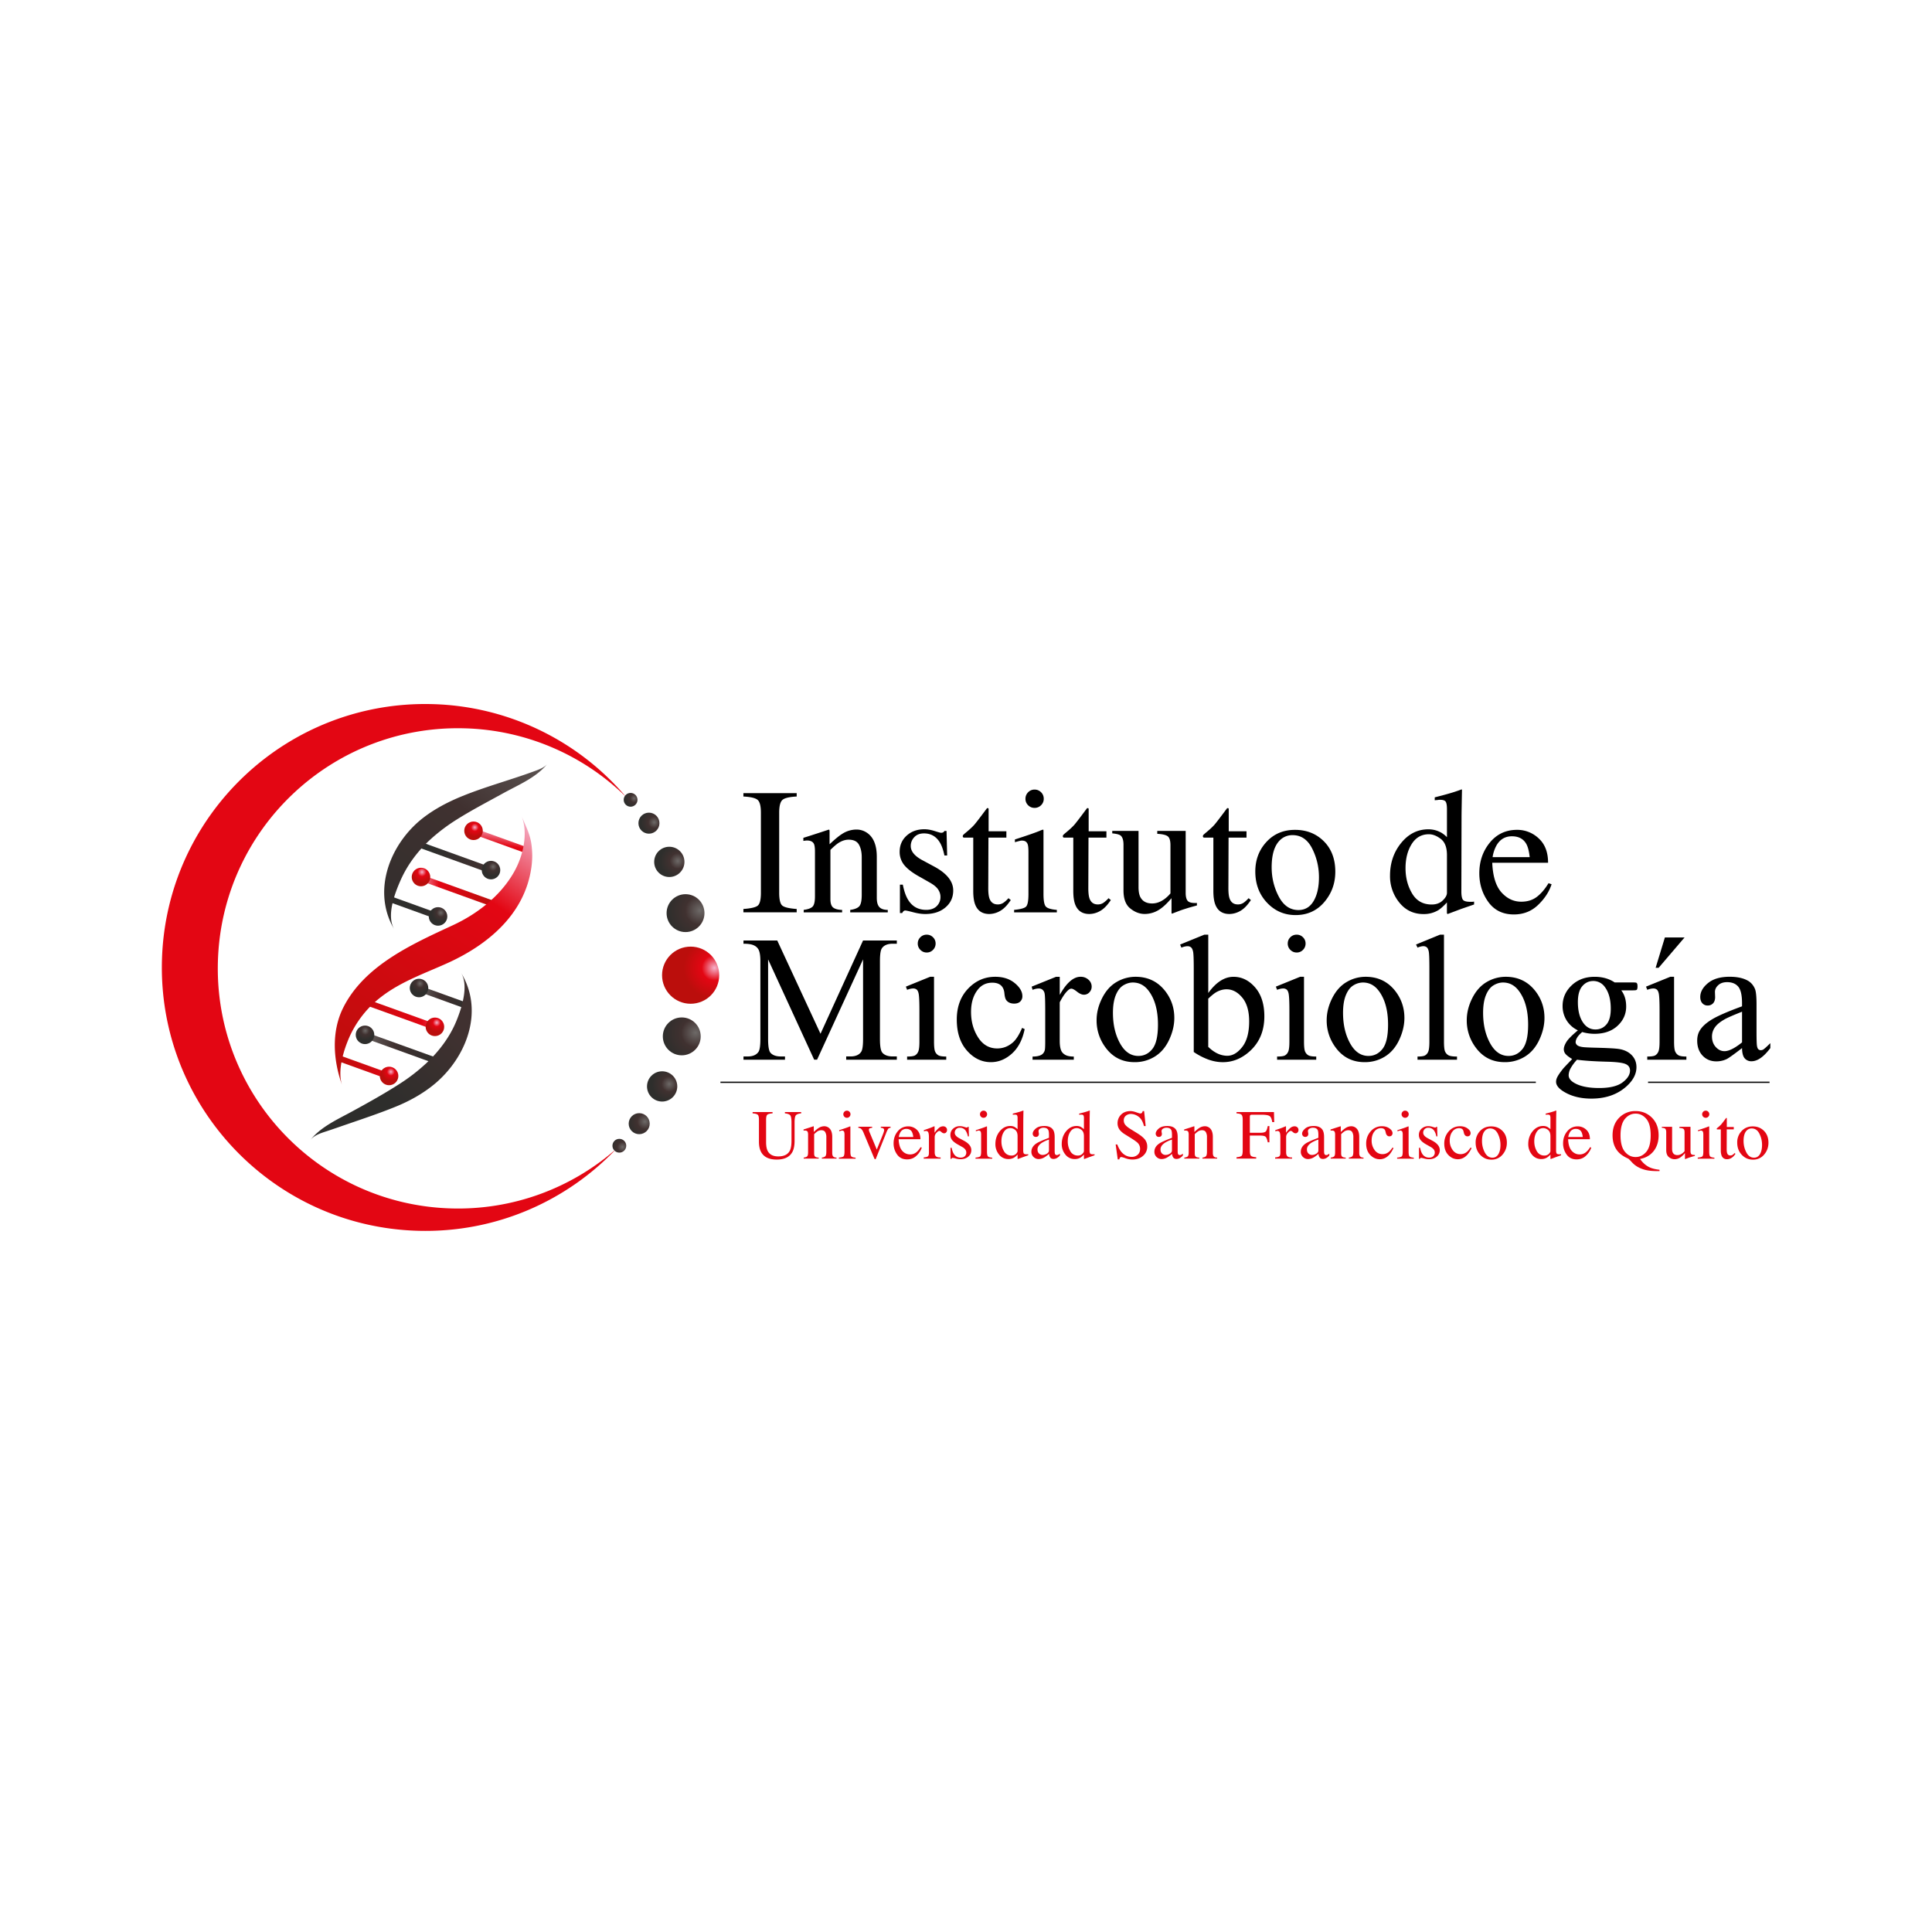 <svg xmlns="http://www.w3.org/2000/svg" width="800" height="800" viewBox="0 0 800 800"><g transform="matrix(5.296 0 0 5.296 -219.644 -9448.72)" stroke-width=".189"><path d="M99.598 1855.195c.573-.041.944-.127 1.114-.256.169-.131.254-.467.254-1.009v-6.263c0-.519-.085-.852-.254-1-.17-.149-.541-.237-1.114-.266v-.261h4.166v.261c-.572.028-.944.116-1.113.266-.17.148-.255.481-.255 1v6.263c0 .542.085.878.255 1.009.169.129.541.215 1.113.256v.262h-4.166zM104.314 1855.264c.325-.041.553-.122.684-.244.131-.121.195-.393.195-.814v-3.492c0-.291-.027-.495-.082-.613-.087-.173-.266-.26-.536-.26-.041 0-.084 0-.127.01-.044 0-.098.011-.162.02v-.24c.188-.055.633-.197 1.334-.426l.646-.213c.032 0 .052.011.058.034a.304.304 0 01.011.096v1.011c.421-.395.75-.665.988-.812a2.054 2.054 0 011.111-.337c.312 0 .595.09.851.269.494.349.742.97.742 1.862v3.211c0 .33.065.568.197.715.132.147.352.223.661.227v.193h-2.936v-.193c.335-.045.568-.139.701-.277.134-.141.2-.443.2-.912v-2.935c0-.395-.073-.721-.219-.979-.146-.26-.415-.389-.807-.389-.27 0-.543.092-.821.274-.154.106-.354.28-.602.522v3.85c0 .331.073.552.221.664.146.112.378.173.694.182v.193h-3.004v-.195zM111.834 1853.291h.228c.104.522.247.924.425 1.203.32.514.789.77 1.406.77.343 0 .613-.095.813-.285a.973.973 0 00.299-.738c0-.193-.058-.378-.172-.557-.115-.18-.316-.354-.605-.523l-.77-.439c-.563-.303-.979-.607-1.244-.914a1.609 1.609 0 01-.399-1.086c0-.514.184-.936.551-1.266.366-.33.827-.495 1.382-.495.242 0 .51.046.801.138.291.092.454.138.491.138a.365.365 0 00.179-.034.31.31 0 00.096-.11h.166l.048 1.918h-.214c-.092-.444-.215-.79-.371-1.038-.284-.458-.694-.688-1.23-.688-.32 0-.572.099-.756.296a.984.984 0 00-.275.694c0 .421.316.797.949 1.127l.907.488c.977.532 1.464 1.15 1.464 1.856 0 .54-.202.982-.607 1.326-.404.345-.934.516-1.588.516-.274 0-.586-.046-.934-.138-.348-.091-.554-.137-.618-.137a.203.203 0 00-.144.059.401.401 0 00-.096.141h-.18v-2.222zM120.159 1849.118v.495h-1.402l-.014 3.959c0 .35.03.613.09.791.11.316.325.475.646.475a.778.778 0 00.43-.117c.122-.078.261-.201.416-.371l.179.151-.151.206c-.238.321-.49.548-.756.681a1.716 1.716 0 01-.77.199c-.541 0-.908-.24-1.101-.722-.105-.261-.157-.623-.157-1.086v-4.166h-.75a.235.235 0 01-.052-.041.086.086 0 01-.017-.055c0-.046.01-.082.03-.107a2.42 2.42 0 01.196-.175c.316-.261.544-.474.684-.636.141-.163.469-.593.987-1.289.06 0 .095 0 .106.014.011.01.017.043.017.103v1.691zM120.765 1855.264c.49-.045.8-.129.928-.25.129-.121.192-.451.192-.987v-3.278c0-.299-.021-.505-.062-.619-.069-.188-.213-.281-.433-.281-.051 0-.101 0-.148.014-.048.01-.187.045-.416.109v-.213l.296-.097c.802-.261 1.361-.458 1.678-.591a.88.88 0 01.247-.082.372.372 0 01.014.103v4.936c0 .522.063.851.189.983.125.133.411.218.855.254v.193h-3.341v-.194zm1.092-9.192a.683.683 0 01.509-.213c.197 0 .365.07.506.209.14.139.209.31.209.51a.683.683 0 01-.209.503.695.695 0 01-.506.209.69.69 0 01-.509-.209.688.688 0 01-.206-.503c0-.196.069-.364.206-.506zM127.982 1849.118v.495h-1.402l-.014 3.959c0 .35.03.613.09.791.109.316.325.475.646.475a.778.778 0 00.43-.117 2.26 2.26 0 00.416-.371l.179.151-.151.206c-.238.321-.49.548-.756.681a1.717 1.717 0 01-.771.199c-.54 0-.907-.24-1.1-.722-.105-.261-.158-.623-.158-1.086v-4.166h-.749a.235.235 0 01-.052-.041.086.086 0 01-.017-.055c0-.046.01-.082.03-.107a2.42 2.42 0 01.196-.175c.316-.261.544-.474.685-.636.139-.163.468-.593.985-1.289.061 0 .096 0 .106.014.012.01.018.043.018.103v1.691zM130.492 1849.091v4.399c0 .312.043.562.13.75.17.348.481.522.936.522.312 0 .616-.104.914-.31.169-.115.342-.272.516-.475v-3.768c0-.353-.069-.584-.206-.693-.138-.11-.413-.177-.825-.2v-.227h2.221v4.84c0 .312.057.525.169.643.112.118.349.168.711.154v.192a55.69 55.69 0 00-.557.155c-.12.034-.318.098-.598.188-.12.041-.382.141-.784.296-.023 0-.037-.01-.042-.03a.388.388 0 01-.006-.072v-1.107c-.313.371-.597.646-.854.825a2.114 2.114 0 01-1.236.412c-.398 0-.775-.142-1.128-.427-.357-.279-.536-.75-.536-1.411v-3.572c0-.363-.078-.606-.234-.729-.101-.077-.315-.132-.646-.164v-.192h2.055zM138.934 1849.118v.495h-1.402l-.014 3.959c0 .35.029.613.09.791.109.316.324.475.646.475a.78.78 0 00.43-.117c.121-.078.26-.201.415-.371l.18.151-.151.206c-.238.321-.49.548-.756.681a1.72 1.72 0 01-.771.199c-.541 0-.907-.24-1.1-.722-.105-.261-.158-.623-.158-1.086v-4.166h-.749a.214.214 0 01-.052-.041.081.081 0 01-.018-.055c0-.046.011-.082.031-.107.021-.024.086-.083.195-.175.316-.261.545-.474.685-.636.14-.163.469-.593.986-1.289.06 0 .096 0 .106.014.012.01.018.043.018.103v1.691zM140.491 1849.954c.579-.631 1.325-.946 2.237-.946.907 0 1.659.299 2.255.895.596.596.894 1.389.894 2.378 0 .912-.289 1.705-.866 2.379-.577.674-1.324 1.011-2.241 1.011-.88 0-1.624-.323-2.234-.97-.609-.646-.914-1.457-.914-2.434-.001-.912.289-1.683.869-2.313zm1.098-.176c-.459.417-.688 1.137-.688 2.159 0 .815.185 1.576.554 2.281.37.706.883 1.06 1.54 1.06.514 0 .91-.236 1.188-.708.278-.473.416-1.091.416-1.856 0-.793-.176-1.54-.529-2.241-.353-.701-.865-1.052-1.536-1.052a1.37 1.37 0 00-.945.357zM154.078 1849.18c.184.097.359.229.529.399v-2.187c0-.279-.031-.472-.093-.577-.062-.105-.21-.158-.443-.158-.055 0-.104 0-.145.01-.041.01-.133.014-.274.027v-.227l.563-.145c.206-.055.412-.112.618-.172.207-.06.388-.117.544-.172.073-.023.194-.066.364-.131l.041.014-.014.722-.014.809c-.005.277-.007.551-.007.821l-.014 5.616c0 .298.036.507.109.626.073.119.269.179.585.179h.15c.051 0 .102-.01.151-.018v.227l-.996.344-1.08.405-.048-.062v-.846c-.257.279-.479.479-.666.599a2.178 2.178 0 01-1.163.309c-.778 0-1.41-.301-1.894-.903a3.247 3.247 0 01-.726-2.094c0-.994.29-1.848.87-2.561.58-.713 1.289-1.069 2.128-1.069.338.001.646.074.925.221zm.199 5.348c.22-.21.33-.41.33-.598v-2.949c0-.596-.159-1.017-.478-1.262-.319-.245-.629-.368-.932-.368-.577 0-1.026.256-1.348.767-.32.512-.481 1.141-.481 1.888 0 .738.171 1.396.513 1.973.341.578.852.866 1.529.866.359 0 .648-.106.867-.317zM161.784 1849.679c.486.446.729 1.08.729 1.901h-4.365c.045 1.061.286 1.833.721 2.317.436.485.951.728 1.547.728.482 0 .888-.126 1.217-.377.33-.252.635-.608.915-1.07l.24.082c-.188.583-.539 1.122-1.055 1.618-.517.496-1.147.744-1.895.744-.861 0-1.527-.326-1.997-.977-.47-.651-.704-1.4-.704-2.248 0-.921.272-1.716.817-2.386.546-.669 1.256-1.004 2.132-1.004a2.43 2.43 0 011.698.672zm-3.293.526a2.716 2.716 0 00-.315.935h2.9c-.05-.458-.138-.8-.261-1.024-.225-.403-.601-.605-1.128-.605-.522-.001-.92.23-1.196.694zM105.132 1866.979l-3.603-7.844v6.229c0 .573.063.93.186 1.072.17.192.438.289.805.289h.33v.254h-3.245v-.254h.33c.395 0 .674-.119.839-.357.101-.146.151-.481.151-1.004v-6.091c0-.412-.046-.71-.138-.894a.763.763 0 00-.354-.333c-.172-.09-.448-.135-.829-.135v-.254h2.64l3.383 7.294 3.327-7.294h2.64v.254h-.323c-.398 0-.681.119-.845.357-.102.146-.152.481-.152 1.004v6.091c0 .573.064.93.193 1.072.169.192.438.289.804.289h.323v.254h-3.959v-.254h.329c.399 0 .679-.119.839-.357.102-.146.151-.481.151-1.004v-6.229l-3.596 7.844h-.226zM114.502 1860.496v5.06c0 .395.028.656.086.787a.6.6 0 00.254.292c.112.064.317.097.615.097v.247h-3.059v-.247c.307 0 .513-.03.619-.089a.62.62 0 00.25-.296c.063-.138.093-.401.093-.791v-2.427c0-.683-.021-1.125-.062-1.326-.032-.147-.082-.249-.15-.307a.433.433 0 00-.283-.086c-.128 0-.283.035-.467.104l-.097-.248 1.897-.77zm-.57-3.293c.192 0 .355.068.491.203a.67.67 0 01.203.491.683.683 0 01-.203.495.663.663 0 01-.491.206.673.673 0 01-.495-.206.675.675 0 01-.206-.495c0-.192.067-.356.202-.491a.678.678 0 01.499-.203zM121.589 1864.587c-.169.829-.501 1.468-.996 1.914-.495.446-1.043.67-1.644.67-.715 0-1.338-.3-1.869-.9-.532-.601-.798-1.411-.798-2.434 0-.99.294-1.794.884-2.413.589-.619 1.296-.928 2.12-.928.619 0 1.128.164 1.526.492.398.327.598.667.598 1.021a.561.561 0 01-.168.423c-.112.107-.27.161-.471.161-.271 0-.475-.087-.612-.261-.078-.097-.129-.279-.154-.551-.025-.27-.118-.477-.278-.618-.16-.138-.383-.206-.667-.206-.458 0-.827.169-1.106.509-.371.448-.557 1.042-.557 1.78 0 .751.184 1.415.553 1.99.369.575.867.862 1.495.862.449 0 .853-.153 1.21-.46.252-.211.497-.594.735-1.148zM124.332 1860.496v1.416c.527-.943 1.068-1.416 1.622-1.416a.88.88 0 01.626.23.707.707 0 01.248.532c0 .179-.061.33-.179.454a.572.572 0 01-.427.186c-.16 0-.34-.079-.539-.237-.199-.158-.348-.237-.443-.237-.083 0-.172.046-.269.138-.206.188-.419.497-.64.928v3.019c0 .348.044.611.131.79.06.124.165.228.316.31.151.083.369.124.653.124v.247h-3.225v-.247c.321 0 .559-.051.715-.151a.582.582 0 00.241-.351c.022-.078.034-.3.034-.667v-2.44c0-.733-.016-1.17-.045-1.31a.514.514 0 00-.165-.306.465.465 0 00-.299-.097c-.143 0-.303.035-.481.104l-.069-.248 1.905-.77h.29zM130.258 1860.496c.953 0 1.719.362 2.296 1.086.491.619.736 1.33.736 2.132 0 .563-.136 1.134-.406 1.711-.27.577-.643 1.014-1.117 1.307a2.952 2.952 0 01-1.584.439c-.948 0-1.703-.378-2.262-1.134a3.514 3.514 0 01-.708-2.145c0-.578.143-1.152.43-1.723.286-.57.663-.992 1.131-1.265a2.91 2.91 0 011.484-.408zm-.213.447c-.243 0-.487.072-.732.216-.245.145-.443.397-.595.76-.15.362-.227.827-.227 1.396 0 .917.183 1.707.547 2.372.364.665.844.997 1.44.997.444 0 .811-.184 1.1-.551.289-.366.433-.996.433-1.891 0-1.118-.24-1.997-.722-2.64-.325-.439-.74-.659-1.244-.659zM135.943 1861.768c.609-.848 1.268-1.271 1.973-1.271.646 0 1.21.276 1.691.828.481.553.722 1.308.722 2.266 0 1.118-.371 2.019-1.113 2.701-.638.587-1.348.88-2.131.88-.367 0-.739-.066-1.117-.199a5.126 5.126 0 01-1.159-.598v-6.524c0-.715-.017-1.154-.051-1.319-.035-.165-.089-.277-.162-.337a.417.417 0 00-.274-.09c-.129 0-.289.037-.481.11l-.097-.24 1.891-.771h.31v4.564zm0 .44v3.767c.234.229.476.402.726.52.249.117.505.176.767.176.416 0 .805-.229 1.165-.688.359-.459.54-1.126.54-2.001 0-.807-.181-1.427-.54-1.859-.36-.434-.77-.649-1.228-.649-.242 0-.485.062-.729.186-.183.09-.416.274-.701.548zM143.43 1860.496v5.06c0 .395.028.656.086.787a.61.61 0 00.254.292c.113.064.318.097.616.097v.247h-3.06v-.247c.307 0 .514-.03.618-.089a.611.611 0 00.251-.296c.063-.138.093-.401.093-.791v-2.427c0-.683-.021-1.125-.062-1.326-.032-.147-.082-.249-.151-.307a.427.427 0 00-.281-.086c-.128 0-.284.035-.468.104l-.096-.248 1.896-.77zm-.571-3.293c.192 0 .355.068.491.203a.67.67 0 01.203.491.683.683 0 01-.203.495.663.663 0 01-.491.206.675.675 0 01-.495-.206.675.675 0 01-.206-.495c0-.192.067-.356.202-.491a.681.681 0 01.499-.203zM148.248 1860.496c.953 0 1.719.362 2.297 1.086.49.619.735 1.33.735 2.132 0 .563-.136 1.134-.405 1.711-.271.577-.644 1.014-1.117 1.307a2.958 2.958 0 01-1.585.439c-.948 0-1.702-.378-2.262-1.134a3.514 3.514 0 01-.708-2.145c0-.578.144-1.152.43-1.723.287-.57.663-.992 1.131-1.265a2.9 2.9 0 011.484-.408zm-.213.447a1.44 1.44 0 00-.732.216c-.245.145-.443.397-.594.76-.151.362-.227.827-.227 1.396 0 .917.182 1.707.546 2.372.364.665.845.997 1.44.997.444 0 .812-.184 1.1-.551.289-.366.434-.996.434-1.891 0-1.118-.241-1.997-.722-2.64-.326-.439-.741-.659-1.245-.659zM154.374 1857.203v8.353c0 .395.028.655.086.784a.613.613 0 00.265.292c.119.066.342.1.667.1v.247h-3.087v-.247c.289 0 .486-.03.591-.089a.601.601 0 00.248-.296c.06-.138.089-.401.089-.791v-5.72c0-.71-.016-1.146-.048-1.31-.032-.162-.084-.273-.154-.333a.407.407 0 00-.271-.09c-.12 0-.271.037-.454.11l-.117-.24 1.877-.771h.308zM159.2 1860.496c.953 0 1.719.362 2.296 1.086.49.619.735 1.33.735 2.132 0 .563-.135 1.134-.405 1.711-.27.577-.643 1.014-1.117 1.307a2.955 2.955 0 01-1.585.439c-.948 0-1.702-.378-2.261-1.134a3.508 3.508 0 01-.708-2.145c0-.578.143-1.152.429-1.723.287-.57.664-.992 1.131-1.265a2.92 2.92 0 011.485-.408zm-.213.447c-.243 0-.487.072-.732.216-.245.145-.443.397-.595.76-.152.363-.227.827-.227 1.396 0 .917.182 1.707.546 2.372.364.665.845.997 1.44.997.444 0 .812-.184 1.101-.551.288-.366.433-.996.433-1.891 0-1.118-.24-1.997-.722-2.64-.325-.439-.74-.659-1.244-.659zM164.844 1864.683a2.084 2.084 0 01-.887-.787 2.1 2.1 0 01-.309-1.117c0-.623.234-1.159.704-1.608.47-.449 1.071-.674 1.805-.674.601 0 1.12.146 1.561.439h1.334c.196 0 .311.01.343.018a.117.117 0 01.069.059c.027.041.041.114.041.22a.637.637 0 01-.034.248.15.15 0 01-.072.055c-.034.014-.15.021-.347.021h-.818c.257.33.385.752.385 1.265 0 .587-.225 1.089-.674 1.506-.449.417-1.052.626-1.808.626-.312 0-.631-.046-.956-.138-.201.174-.338.326-.408.457a.732.732 0 00-.106.333c0 .078.037.154.112.228.076.073.224.126.443.157.129.019.45.035.963.049.944.022 1.556.055 1.835.096.427.061.768.219 1.021.475.254.257.382.572.382.949 0 .518-.243 1.003-.729 1.457-.715.669-1.646 1.004-2.797 1.004-.885 0-1.633-.199-2.242-.599-.344-.229-.516-.468-.516-.715 0-.11.025-.22.076-.33.078-.169.238-.405.481-.708.032-.041.266-.289.701-.742-.238-.143-.407-.27-.506-.382a.558.558 0 01-.147-.381c0-.16.065-.349.196-.564.13-.218.432-.523.904-.917zm-.069 2.296a3.359 3.359 0 00-.488.653 1.19 1.19 0 00-.165.557c0 .221.133.413.399.578.458.284 1.12.426 1.986.426.825 0 1.434-.146 1.825-.437.391-.291.588-.602.588-.932 0-.238-.117-.408-.351-.509-.238-.101-.711-.16-1.416-.179-1.03-.027-1.823-.079-2.378-.157zm1.265-6.153c-.339 0-.623.135-.853.405-.23.27-.344.686-.344 1.244 0 .725.156 1.286.468 1.685.238.303.541.454.907.454.349 0 .635-.131.859-.393.225-.261.337-.671.337-1.23 0-.729-.158-1.299-.474-1.712a1.09 1.09 0 00-.9-.453zM172.365 1860.496v5.06c0 .395.029.656.089.787s.146.228.258.292c.112.064.317.097.615.097v.247h-3.059v-.247c.307 0 .513-.03.618-.089a.617.617 0 00.251-.296c.063-.138.093-.401.093-.791v-2.427c0-.683-.021-1.125-.062-1.326-.032-.147-.083-.249-.151-.307a.428.428 0 00-.282-.086c-.128 0-.284.035-.467.104l-.097-.248 1.897-.77zm.818-3.073l-2.027 2.372h-.234l.723-2.372zM177.679 1866.071c-.646.499-1.052.788-1.217.866a1.867 1.867 0 01-.791.172c-.435 0-.794-.148-1.075-.446-.282-.298-.423-.69-.423-1.176 0-.308.068-.573.206-.798.188-.312.515-.604.979-.88.465-.274 1.238-.609 2.32-1.004v-.247c0-.628-.1-1.059-.299-1.293-.199-.233-.489-.35-.87-.35-.289 0-.518.077-.688.233-.174.155-.261.335-.261.536l.014.398c0 .211-.054.374-.161.488a.557.557 0 01-.424.172.534.534 0 01-.415-.179c-.108-.119-.162-.282-.162-.488 0-.394.202-.756.605-1.086.403-.33.969-.495 1.698-.495.559 0 1.017.094 1.375.282.27.142.469.364.598.667.082.197.123.6.123 1.209v2.139c0 .6.012.968.035 1.103.022.136.061.227.113.272a.272.272 0 00.182.068.379.379 0 00.193-.048c.096-.06.281-.228.557-.502v.385c-.514.688-1.004 1.031-1.472 1.031a.67.67 0 01-.536-.233c-.131-.154-.199-.42-.204-.796zm0-.446v-2.399c-.692.274-1.139.47-1.341.584-.362.202-.621.412-.776.633a1.22 1.22 0 00-.233.722c0 .33.098.604.295.821.197.217.424.326.681.326.347 0 .805-.229 1.374-.687z"/><path d="M58.51 1859.318c.287-10.365 8.923-18.536 19.289-18.249a18.706 18.706 0 0112.621 5.363 20.542 20.542 0 00-15.125-7.255c-11.371-.314-20.845 8.648-21.159 20.02-.314 11.372 8.648 20.845 20.02 21.159 6.081.169 11.618-2.318 15.503-6.406a18.705 18.705 0 01-12.898 4.657c-10.367-.287-18.538-8.922-18.251-19.289z" fill="#e30613"/><radialGradient gradientUnits="userSpaceOnUse" r="2.388" cy="1859.805" cx="97.332" id="a"><stop offset="0" stop-color="#f5b2ca"/><stop offset=".416" stop-color="#e30613"/><stop offset="1" stop-color="#bb0e0c"/></radialGradient><circle r="2.234" cy="1860.371" cx="95.472" fill="url(#a)"/><radialGradient gradientUnits="userSpaceOnUse" r="2.566" cy="1855.307" cx="96.185" id="b"><stop offset="0" stop-color="#6d6967"/><stop offset=".443" stop-color="#403130"/><stop offset="1" stop-color="#2e2e2c"/></radialGradient><circle r="1.481" cy="1855.519" cx="95.073" fill="url(#b)"/><radialGradient gradientUnits="userSpaceOnUse" r="1.386" cy="1851.443" cx="94.464" id="c"><stop offset="0" stop-color="#6d6967"/><stop offset=".443" stop-color="#403130"/><stop offset="1" stop-color="#2e2e2c"/></radialGradient><circle r="1.183" cy="1851.512" cx="93.805" fill="url(#c)"/><radialGradient gradientUnits="userSpaceOnUse" r="1.029" cy="1848.425" cx="92.623" id="d"><stop offset="0" stop-color="#6d6967"/><stop offset=".443" stop-color="#403130"/><stop offset="1" stop-color="#2e2e2c"/></radialGradient><circle r=".822" cy="1848.485" cx="92.212" fill="url(#d)"/><radialGradient gradientUnits="userSpaceOnUse" r=".695" cy="1846.553" cx="91.052" id="e"><stop offset="0" stop-color="#6d6967"/><stop offset=".443" stop-color="#403130"/><stop offset="1" stop-color="#2e2e2c"/></radialGradient><circle r=".539" cy="1846.659" cx="90.778" fill="url(#e)"/><radialGradient gradientUnits="userSpaceOnUse" r="2.538" cy="1864.876" cx="95.853" id="f"><stop offset="0" stop-color="#6d6967"/><stop offset=".443" stop-color="#403130"/><stop offset="1" stop-color="#2e2e2c"/></radialGradient><circle r="1.481" cy="1865.155" cx="94.779" fill="url(#f)"/><radialGradient gradientUnits="userSpaceOnUse" r="1.359" cy="1868.891" cx="93.8" id="g"><stop offset="0" stop-color="#6d6967"/><stop offset=".443" stop-color="#403130"/><stop offset="1" stop-color="#2e2e2c"/></radialGradient><circle r="1.183" cy="1869.068" cx="93.244" fill="url(#g)"/><radialGradient gradientUnits="userSpaceOnUse" r="1.359" cy="1871.819" cx="91.897" id="h"><stop offset="0" stop-color="#6d6967"/><stop offset=".443" stop-color="#403130"/><stop offset="1" stop-color="#2e2e2c"/></radialGradient><circle r=".822" cy="1871.98" cx="91.451" fill="url(#h)"/><radialGradient gradientUnits="userSpaceOnUse" r=".905" cy="1873.811" cx="90.147" id="i"><stop offset="0" stop-color="#6d6967"/><stop offset=".443" stop-color="#403130"/><stop offset="1" stop-color="#2e2e2c"/></radialGradient><circle r=".539" cy="1873.706" cx="89.898" fill="url(#i)"/><path stroke-miterlimit="10" stroke-width=".1" stroke="#000" fill="none" d="M97.803 1868.745h63.753M170.33 1868.745h9.498"/><g fill="#e30613"><path d="M101.877 1871.073v.102c-.211.015-.348.05-.41.106-.062.056-.095.186-.095.388v1.758c0 .288.04.512.118.673.147.294.425.44.835.44.449 0 .75-.15.904-.45.086-.169.129-.429.129-.778v-1.431c0-.299-.036-.486-.107-.563-.071-.075-.208-.123-.408-.144v-.102h1.272v.102c-.213.023-.353.075-.418.154-.064.08-.098.264-.098.552v1.431c0 .379-.059.675-.175.888-.214.392-.622.588-1.224.588-.594 0-.998-.193-1.212-.58-.116-.207-.175-.48-.175-.821v-1.717c0-.2-.031-.329-.093-.385-.062-.057-.196-.093-.403-.109v-.102zM104.311 1874.634c.127-.016.217-.048.268-.095.051-.048.076-.153.076-.318v-1.363a.633.633 0 00-.032-.239c-.034-.067-.104-.102-.21-.102h-.049c-.018 0-.038 0-.063.01v-.094c.073-.021.247-.076.521-.166l.252-.083c.013 0 .021 0 .023.013.002.01.004.021.004.038v.395c.164-.154.293-.26.386-.316a.803.803 0 01.434-.132.57.57 0 01.332.104c.193.136.29.378.29.728v1.253c0 .128.025.222.076.278.052.058.139.087.259.089v.075h-1.146v-.075c.131-.018.222-.054.273-.108.051-.054.078-.174.078-.355v-1.146a.76.76 0 00-.086-.382c-.057-.102-.162-.151-.314-.151a.574.574 0 00-.32.107 1.694 1.694 0 00-.234.203v1.503c0 .129.028.216.085.259.058.044.148.067.271.071v.075h-1.173v-.077zM107.066 1874.634c.191-.018.313-.05.362-.098.049-.048.075-.176.075-.385v-1.28a.813.813 0 00-.024-.241c-.026-.073-.083-.11-.169-.11-.02 0-.039 0-.058.01-.019 0-.073.019-.162.043v-.083l.115-.037c.313-.103.531-.179.654-.23a.331.331 0 01.097-.032.125.125 0 01.006.04v1.927c0 .203.024.331.073.383.05.052.161.085.335.1v.075h-1.305v-.077zm.427-3.588a.267.267 0 01.198-.083c.077 0 .143.027.197.082.054.055.082.12.082.198a.262.262 0 01-.082.196.267.267 0 01-.197.082.265.265 0 01-.198-.082.266.266 0 01-.081-.196c0-.076.027-.141.081-.197zM109.666 1872.217v.082a.755.755 0 00-.197.043c-.038.019-.058.058-.058.119a.27.27 0 00.013.081c.008.026.021.064.041.114l.563 1.348.479-1.189c.022-.059.045-.12.065-.185a.553.553 0 00.03-.147c0-.07-.032-.12-.099-.15a.552.552 0 00-.161-.033v-.082h.762v.082c-.088.01-.15.037-.188.088a1.803 1.803 0 00-.168.353l-.775 1.932a.436.436 0 01-.035.07.044.044 0 01-.037.019c-.019 0-.033-.01-.046-.03a.648.648 0 01-.04-.076l-.821-1.965c-.066-.159-.137-.268-.212-.324a.433.433 0 00-.196-.065v-.082h1.08zM113.155 1872.453c.189.175.284.423.284.742h-1.704c.018.414.112.716.281.905a.79.79 0 00.604.284.762.762 0 00.475-.147c.129-.098.248-.237.357-.418l.094.032a1.54 1.54 0 01-.412.632c-.201.194-.448.29-.739.29-.337 0-.597-.127-.779-.381a1.458 1.458 0 01-.275-.878c0-.359.106-.67.319-.931.213-.261.49-.392.832-.392a.957.957 0 01.663.262zm-1.286.206a1.073 1.073 0 00-.123.364h1.133a1.136 1.136 0 00-.103-.399c-.088-.157-.234-.236-.44-.236a.516.516 0 00-.467.271zM113.697 1874.62c.164-.014.273-.043.327-.087.054-.044.08-.138.08-.28v-1.21c0-.177-.017-.304-.05-.38-.033-.076-.093-.114-.181-.114a.2.2 0 00-.071.01c-.029 0-.061.01-.093.018v-.089l.313-.109c.106-.038.181-.064.222-.081.089-.034.181-.072.275-.115.013 0 .021 0 .022.014.003.01.004.027.004.056v.44c.115-.159.227-.283.333-.373a.512.512 0 01.332-.134c.092 0 .166.027.224.081a.27.27 0 01.086.206.27.27 0 01-.065.185.212.212 0 01-.165.076c-.068 0-.137-.032-.206-.095-.068-.063-.122-.094-.162-.094-.063 0-.14.051-.23.151a.47.47 0 00-.137.313v1.209c0 .154.036.262.107.321.071.059.19.088.356.084v.089h-1.322v-.089zM115.789 1873.863h.089c.041.204.097.361.166.471a.61.61 0 00.549.3c.134 0 .24-.037.317-.111a.38.38 0 00.116-.288.4.4 0 00-.067-.218.688.688 0 00-.235-.204l-.301-.171c-.22-.119-.382-.237-.485-.357a.626.626 0 01-.156-.424c0-.2.072-.364.215-.493a.772.772 0 01.539-.193c.095 0 .199.018.313.054.114.035.178.053.192.053.032 0 .056 0 .069-.013a.115.115 0 00.038-.043h.064l.019.748h-.083a1.208 1.208 0 00-.146-.405.531.531 0 00-.479-.269.385.385 0 00-.296.116.386.386 0 00-.106.271c0 .164.123.311.37.439l.354.19c.382.207.572.449.572.725a.649.649 0 01-.237.518c-.158.135-.365.201-.62.201-.107 0-.229-.018-.364-.054a1.547 1.547 0 00-.241-.053.1.1 0 00-.057.022.153.153 0 00-.037.055h-.07v-.867zM117.748 1874.634c.192-.018.313-.05.363-.098.05-.048.074-.176.074-.385v-1.28a.86.86 0 00-.023-.241c-.027-.073-.083-.11-.169-.11-.021 0-.039 0-.058.01-.02 0-.073.019-.162.043v-.083l.115-.037c.313-.103.531-.179.654-.23a.322.322 0 01.097-.032.162.162 0 01.005.04v1.927c0 .203.025.331.074.383.049.052.16.085.334.1v.075h-1.305v-.077zm.427-3.588a.268.268 0 01.199-.083c.076 0 .143.027.197.082a.27.27 0 01.081.198.261.261 0 01-.081.196.269.269 0 01-.197.082.266.266 0 01-.199-.082.266.266 0 01-.08-.196c0-.076.026-.141.08-.197zM120.829 1872.26a.85.85 0 01.206.155v-.854a.493.493 0 00-.036-.226c-.023-.041-.082-.062-.173-.062h-.057c-.016 0-.052 0-.107.011v-.089l.221-.057c.08-.021.161-.043.241-.066.08-.023.151-.046.212-.067.029-.01.076-.026.143-.051h.016l-.006.282-.005.315a17.23 17.23 0 00-.003.32l-.005 2.192c0 .116.015.197.043.244.028.046.104.069.228.069l.06-.001c.02-.001.039 0 .06-.01v.089c-.012 0-.141.048-.39.134l-.421.158-.02-.023v-.33a1.34 1.34 0 01-.26.232.843.843 0 01-.453.121.898.898 0 01-.739-.353 1.267 1.267 0 01-.283-.817c0-.388.112-.721.339-.999.227-.278.503-.417.83-.417.13 0 .25.031.359.089zm.078 2.087c.085-.082.128-.16.128-.233v-1.151c0-.232-.062-.396-.187-.492a.597.597 0 00-.363-.144c-.226 0-.4.1-.526.3-.125.199-.188.444-.188.736 0 .288.067.545.2.77a.65.65 0 00.597.339.476.476 0 00.339-.125zM122.506 1873.525c.164-.106.492-.253.984-.438v-.228c0-.183-.019-.31-.054-.381-.061-.12-.187-.181-.378-.181a.526.526 0 00-.261.07c-.082.049-.123.114-.123.198 0 .022.004.059.013.109s.014.083.014.098c0 .101-.033.17-.1.209a.25.25 0 01-.134.035c-.08 0-.143-.026-.186-.079a.275.275 0 01-.063-.176c0-.125.077-.256.231-.393.155-.138.382-.206.681-.206.347 0 .582.113.705.339.067.123.1.303.1.539v1.075c0 .104.008.176.021.216.023.069.071.104.146.104.041 0 .075-.01.102-.018.026-.014.073-.043.14-.092v.14a.872.872 0 01-.186.171.54.54 0 01-.306.103c-.122 0-.21-.039-.265-.118a.53.53 0 01-.09-.281 2.661 2.661 0 01-.349.263.907.907 0 01-.464.145.56.56 0 01-.4-.162.548.548 0 01-.169-.412c.001-.258.131-.475.391-.649zm.984-.302a2.465 2.465 0 00-.51.225c-.258.16-.387.341-.387.543 0 .163.054.282.161.359a.39.39 0 00.233.075.639.639 0 00.34-.1c.109-.067.162-.15.162-.252v-.85zM126.016 1872.26a.854.854 0 01.207.155v-.854a.49.49 0 00-.037-.226c-.023-.041-.082-.062-.173-.062h-.057c-.016 0-.052 0-.106.011v-.089l.22-.057a9.49 9.49 0 00.241-.066c.081-.023.151-.046.213-.067l.142-.051h.016l-.005.282a30.204 30.204 0 00-.008.635l-.006 2.192c0 .116.015.197.043.244.028.046.104.069.229.069l.059-.001c.02-.001.04 0 .059-.01v.089c-.01 0-.14.048-.389.134l-.421.158-.019-.023v-.33a1.37 1.37 0 01-.261.232.844.844 0 01-.454.121.898.898 0 01-.738-.353 1.267 1.267 0 01-.283-.817c0-.388.113-.721.339-.999.227-.278.503-.417.831-.417.129 0 .248.031.358.089zm.077 2.087c.087-.082.13-.16.13-.233v-1.151c0-.232-.063-.396-.188-.492a.597.597 0 00-.363-.144c-.226 0-.4.1-.525.3-.125.199-.188.444-.188.736 0 .288.067.545.2.77a.65.65 0 00.598.339.47.47 0 00.336-.125zM128.83 1873.604c.093.247.202.443.327.591.218.255.488.383.812.383a.67.67 0 00.454-.166c.128-.111.191-.266.191-.464a.647.647 0 00-.192-.468c-.084-.083-.261-.21-.53-.378l-.469-.292a1.685 1.685 0 01-.338-.271.84.84 0 01-.233-.574.94.94 0 01.276-.692c.185-.184.429-.276.733-.276.125 0 .275.031.451.093.177.062.277.093.302.093.068 0 .115-.017.142-.049a.373.373 0 00.061-.137h.112l.121 1.17h-.132c-.09-.352-.233-.599-.431-.737a1.016 1.016 0 00-.587-.21.618.618 0 00-.393.133.445.445 0 00-.168.369c0 .142.043.263.129.362.086.103.219.208.399.319l.482.298c.302.186.515.357.639.513a.885.885 0 01.184.558.923.923 0 01-.326.722c-.218.194-.495.29-.833.29a1.62 1.62 0 01-.532-.096 2.095 2.095 0 00-.318-.098c-.064 0-.108.021-.131.06a.42.42 0 00-.044.126h-.12l-.164-1.17h.126zM132.123 1873.525c.164-.106.492-.253.984-.438v-.228c0-.183-.019-.31-.054-.381-.061-.12-.187-.181-.378-.181a.526.526 0 00-.261.07c-.082.049-.123.114-.123.198 0 .022.004.059.013.109s.014.083.014.098c0 .101-.033.17-.1.209a.25.25 0 01-.134.035c-.08 0-.143-.026-.185-.079a.27.27 0 01-.064-.176c0-.125.077-.256.231-.393.155-.138.382-.206.681-.206.347 0 .582.113.705.339.066.123.1.303.1.539v1.075c0 .104.007.176.021.216.023.069.071.104.146.104.041 0 .075-.01.102-.018.026-.014.073-.043.14-.092v.14a.872.872 0 01-.186.171.54.54 0 01-.306.103c-.122 0-.21-.039-.265-.118a.53.53 0 01-.09-.281 2.661 2.661 0 01-.349.263.91.91 0 01-.464.145.56.56 0 01-.4-.162.548.548 0 01-.169-.412c.001-.258.131-.475.391-.649zm.984-.302a2.49 2.49 0 00-.51.225c-.258.16-.387.341-.387.543 0 .163.054.282.161.359a.39.39 0 00.233.075.639.639 0 00.34-.1c.109-.067.162-.15.162-.252v-.85zM134.07 1874.634c.127-.016.216-.048.268-.095.051-.048.076-.153.076-.318v-1.363a.633.633 0 00-.032-.239c-.034-.067-.104-.102-.209-.102h-.05c-.018 0-.038 0-.063.01v-.094c.073-.021.247-.076.521-.166l.252-.083c.014 0 .021 0 .023.013.002.01.004.021.004.038v.395c.164-.154.293-.26.386-.316a.804.804 0 01.435-.132c.121 0 .231.035.332.104.192.136.289.378.289.728v1.253c0 .128.025.222.077.278.051.058.137.087.258.089v.075h-1.146v-.075c.131-.018.222-.054.273-.108.051-.054.078-.174.078-.355v-1.146a.76.76 0 00-.086-.382c-.057-.102-.162-.151-.314-.151a.574.574 0 00-.32.107 1.694 1.694 0 00-.234.203v1.503c0 .129.028.216.085.259.058.044.148.067.271.071v.075h-1.173v-.077zM138.154 1874.607c.217-.023.351-.063.404-.119.053-.056.079-.202.079-.439v-2.38c0-.195-.03-.322-.089-.383-.059-.06-.19-.097-.395-.111v-.102h2.928l.019.786h-.153c-.037-.251-.107-.41-.211-.477-.104-.066-.31-.101-.615-.101h-.754c-.073 0-.12.013-.141.038-.021.025-.031.074-.031.147v1.227h.797c.234 0 .384-.035.448-.104.064-.069.116-.21.155-.422h.129v1.27h-.129c-.041-.213-.094-.354-.158-.423s-.213-.104-.445-.104h-.797v1.202c0 .201.031.33.093.386.062.057.196.092.404.108v.102h-1.538zM141.173 1874.62c.165-.014.273-.043.327-.087.055-.044.081-.138.081-.28v-1.21c0-.177-.017-.304-.05-.38-.033-.076-.094-.114-.181-.114a.2.2 0 00-.071.01c-.029 0-.061.01-.093.018v-.089l.313-.109c.107-.038.182-.064.223-.081.089-.034.181-.072.275-.115.013 0 .02 0 .022.014.002.01.004.027.004.056v.44c.115-.159.226-.283.332-.373a.517.517 0 01.333-.134c.092 0 .166.027.224.081a.274.274 0 01.086.206.27.27 0 01-.066.185.212.212 0 01-.165.076c-.067 0-.136-.032-.205-.095-.068-.063-.123-.094-.162-.094-.063 0-.14.051-.23.151a.465.465 0 00-.137.313v1.209c0 .154.035.262.106.321.072.06.191.088.357.084v.089h-1.323v-.089zM143.569 1873.525c.164-.106.493-.253.984-.438v-.228c0-.183-.018-.31-.053-.381-.062-.12-.188-.181-.379-.181a.526.526 0 00-.26.07c-.083.049-.124.114-.124.198a.61.61 0 00.014.109.79.79 0 01.014.098c0 .101-.033.17-.1.209a.25.25 0 01-.134.035c-.081 0-.143-.026-.186-.079a.27.27 0 01-.064-.176c0-.125.077-.256.232-.393.154-.138.381-.206.68-.206.348 0 .583.113.706.339.066.123.1.303.1.539v1.075c0 .104.007.176.021.216.024.069.072.104.146.104.041 0 .075-.01.102-.018.027-.014.073-.043.14-.092v.14a.893.893 0 01-.185.171.546.546 0 01-.307.103c-.121 0-.209-.039-.264-.118a.53.53 0 01-.091-.281 2.596 2.596 0 01-.349.263.907.907 0 01-.464.145.557.557 0 01-.399-.162.544.544 0 01-.169-.412c.001-.258.131-.475.389-.649zm.985-.302a2.479 2.479 0 00-.509.225c-.259.16-.387.341-.387.543 0 .163.054.282.161.359.069.05.147.075.233.075.118 0 .23-.033.339-.1.109-.067.162-.15.162-.252v-.85zM145.517 1874.634c.128-.016.217-.048.268-.095.052-.048.077-.153.077-.318v-1.363a.628.628 0 00-.033-.239c-.033-.067-.104-.102-.209-.102h-.05c-.017 0-.038 0-.063.01v-.094c.073-.021.246-.076.521-.166l.252-.083c.013 0 .021 0 .023.013.002.01.003.021.003.038v.395c.165-.154.293-.26.386-.316a.804.804 0 01.435-.132c.121 0 .231.035.332.104.192.136.289.378.289.728v1.253c0 .128.026.222.077.278.052.058.138.087.258.089v.075h-1.146v-.075c.131-.018.222-.054.273-.108.051-.054.078-.174.078-.355v-1.146a.771.771 0 00-.085-.382c-.058-.102-.162-.151-.314-.151a.574.574 0 00-.32.107 1.751 1.751 0 00-.235.203v1.503c0 .129.029.216.086.259.057.044.147.067.271.071v.075h-1.174v-.077zM150.109 1872.352c.162.115.243.24.243.378a.261.261 0 01-.062.165c-.042.051-.105.076-.19.076a.236.236 0 01-.165-.064.375.375 0 01-.104-.188l-.032-.128c-.023-.096-.063-.162-.121-.202a.437.437 0 00-.233-.056.638.638 0 00-.517.267c-.141.179-.211.416-.211.711 0 .271.078.513.232.729a.732.732 0 00.626.322.752.752 0 00.497-.183c.082-.07.176-.182.279-.334l.075.046c-.103.215-.21.385-.322.511-.217.24-.467.359-.752.359-.278 0-.525-.109-.74-.33-.215-.22-.322-.519-.322-.896 0-.37.118-.688.353-.955a1.13 1.13 0 01.888-.399c.224 0 .416.055.578.171zM150.713 1874.634c.19-.018.312-.05.361-.098.051-.048.075-.176.075-.385v-1.28a.813.813 0 00-.024-.241c-.026-.073-.083-.11-.169-.11-.02 0-.038 0-.058.01-.019 0-.073.019-.162.043v-.083l.115-.037c.313-.103.531-.179.654-.23a.34.34 0 01.097-.032.125.125 0 01.006.04v1.927c0 .203.024.331.073.383.05.052.161.085.334.1v.075h-1.303v-.077zm.426-3.588a.267.267 0 01.198-.083c.077 0 .143.027.197.082.054.055.082.12.082.198a.262.262 0 01-.082.196.267.267 0 01-.197.082.265.265 0 01-.198-.082.266.266 0 01-.08-.196c0-.076.026-.141.08-.197zM152.419 1873.863h.088c.041.204.097.361.166.471a.61.61 0 00.549.3c.134 0 .24-.037.317-.111a.38.38 0 00.116-.288.399.399 0 00-.066-.218.703.703 0 00-.236-.204l-.3-.171c-.221-.119-.383-.237-.486-.357a.63.63 0 01-.155-.424c0-.2.071-.364.214-.493a.772.772 0 01.539-.193c.096 0 .199.018.313.054.113.035.177.053.191.053.032 0 .056 0 .07-.013a.123.123 0 00.037-.043h.064l.019.748h-.083a1.232 1.232 0 00-.145-.405.533.533 0 00-.48-.269.381.381 0 00-.403.387c0 .164.124.311.371.439l.354.19c.382.207.572.449.572.725a.649.649 0 01-.237.518c-.158.135-.364.201-.62.201-.107 0-.229-.018-.364-.054a1.547 1.547 0 00-.241-.053.1.1 0 00-.057.022.153.153 0 00-.037.055h-.069v-.867zM156.214 1872.352c.162.115.243.24.243.378a.261.261 0 01-.062.165c-.042.051-.104.076-.19.076a.236.236 0 01-.165-.064.375.375 0 01-.104-.188l-.032-.128c-.023-.096-.063-.162-.121-.202a.434.434 0 00-.233-.056.638.638 0 00-.517.267c-.14.179-.21.416-.21.711 0 .271.077.513.231.729a.733.733 0 00.627.322.752.752 0 00.496-.183c.082-.07.176-.182.279-.334l.075.046a2.137 2.137 0 01-.322.511c-.217.24-.467.359-.751.359-.279 0-.526-.109-.741-.33-.214-.22-.321-.519-.321-.896 0-.37.117-.688.352-.955.234-.266.53-.399.888-.399.223 0 .416.055.578.171zM157.188 1872.562c.227-.246.518-.369.874-.369.354 0 .647.116.88.349.233.233.349.542.349.929 0 .355-.112.665-.338.928a1.097 1.097 0 01-.875.395c-.343 0-.634-.126-.872-.378-.237-.253-.356-.569-.356-.95a1.278 1.278 0 01.338-.904zm.428-.07c-.179.163-.269.444-.269.843 0 .318.072.615.217.892.145.275.344.412.601.412.2 0 .355-.092.464-.275.108-.185.162-.426.162-.725 0-.31-.069-.602-.207-.875-.138-.273-.337-.41-.6-.41a.537.537 0 00-.368.138zM162.491 1872.26a.854.854 0 01.207.155v-.854a.507.507 0 00-.036-.226c-.024-.041-.082-.062-.174-.062h-.057c-.016 0-.052 0-.106.011v-.089l.22-.057c.08-.021.161-.043.241-.066.081-.023.151-.046.212-.067.029-.01.076-.026.143-.051h.016l-.005.282a30.204 30.204 0 00-.008.635l-.005 2.192c0 .116.014.197.043.244.027.046.104.069.228.069l.059-.001c.02-.001.04 0 .06-.01v.089c-.011 0-.141.048-.389.134l-.422.158-.019-.023v-.33a1.37 1.37 0 01-.261.232.84.84 0 01-.453.121.898.898 0 01-.739-.353 1.274 1.274 0 01-.283-.817c0-.388.113-.721.339-.999.227-.278.504-.417.831-.417a.75.75 0 01.358.089zm.077 2.087c.087-.082.13-.16.13-.233v-1.151c0-.232-.063-.396-.187-.492a.602.602 0 00-.363-.144c-.227 0-.401.1-.526.3-.125.199-.188.444-.188.736 0 .288.067.545.2.77a.65.65 0 00.598.339.47.47 0 00.336-.125zM165.499 1872.453c.19.175.285.423.285.742h-1.704c.018.414.111.716.281.905.17.189.371.284.604.284a.765.765 0 00.476-.147 1.48 1.48 0 00.357-.418l.094.032a1.54 1.54 0 01-.412.632c-.201.194-.448.29-.739.29-.337 0-.597-.127-.779-.381a1.458 1.458 0 01-.275-.878c0-.359.106-.67.319-.931.213-.261.49-.392.832-.392a.952.952 0 01.661.262zm-1.285.206a1.073 1.073 0 00-.123.364h1.132a1.096 1.096 0 00-.102-.399c-.088-.157-.234-.236-.44-.236a.515.515 0 00-.467.271zM168.107 1871.481a1.738 1.738 0 011.248-.486c.486 0 .899.16 1.24.48.373.353.561.825.561 1.417 0 .469-.119.864-.356 1.188-.258.349-.622.569-1.095.66.223.319.49.546.805.68.177.074.416.13.716.165v.103H171c-.296 0-.56-.024-.79-.072a2.426 2.426 0 01-.626-.221 1.881 1.881 0 01-.521-.402 3.158 3.158 0 00-.267-.271l-.07-.032c-.304-.142-.54-.303-.706-.483-.31-.334-.465-.772-.465-1.314 0-.587.184-1.058.552-1.412zm.412 2.693c.228.276.507.414.838.414.324 0 .602-.134.832-.403.229-.27.345-.7.345-1.292 0-.6-.116-1.032-.35-1.299-.232-.267-.508-.399-.827-.399-.329 0-.608.138-.837.414-.228.276-.342.705-.342 1.284 0 .578.113 1.004.341 1.281zM172.21 1872.225v1.717c0 .122.017.22.051.293.067.136.188.203.365.203.122 0 .241-.04.357-.12.065-.045.133-.106.201-.186v-1.47c0-.139-.026-.229-.081-.271-.054-.043-.161-.068-.321-.077v-.089h.866v1.889c0 .122.021.205.065.251.044.046.137.065.278.061v.075c-.099.026-.171.047-.218.06-.047.015-.124.038-.233.074a27.42 27.42 0 00-.306.115c-.009 0-.015 0-.017-.012l-.002-.028v-.432a1.805 1.805 0 01-.333.322.83.83 0 01-.483.16.692.692 0 01-.439-.166c-.14-.109-.209-.293-.209-.551v-1.395c0-.143-.031-.237-.092-.285-.039-.03-.123-.051-.252-.064v-.074zM174.215 1874.634c.19-.018.312-.05.362-.098.05-.048.075-.176.075-.385v-1.28a.849.849 0 00-.024-.241c-.027-.073-.083-.11-.169-.11-.021 0-.039 0-.058.01-.02 0-.073.019-.163.043v-.083l.115-.037c.313-.103.532-.179.655-.23a.322.322 0 01.097-.032.125.125 0 01.006.04v1.927c0 .203.024.331.073.383.049.052.16.085.334.1v.075h-1.304v-.077zm.426-3.588a.27.27 0 01.199-.083c.076 0 .143.027.197.082.054.055.082.12.082.198a.262.262 0 01-.082.196.269.269 0 01-.197.082.267.267 0 01-.199-.082.266.266 0 01-.08-.196c0-.076.026-.141.08-.197zM177.032 1872.235v.192h-.548l-.005 1.546c0 .136.012.239.034.309.043.124.127.186.253.186.063 0 .12-.016.167-.046a.83.83 0 00.162-.145l.07.059-.059.081a.883.883 0 01-.296.266.668.668 0 01-.3.077c-.211 0-.354-.094-.43-.281a1.168 1.168 0 01-.062-.424v-1.627h-.293c-.009-.01-.016-.01-.021-.016-.004-.01-.006-.013-.006-.021 0-.018.004-.032.012-.041a.74.74 0 01.076-.069 2.38 2.38 0 00.268-.248c.055-.063.183-.231.385-.503.023 0 .037 0 .042.01.004 0 .007.017.007.04v.66h.544zM177.64 1872.562c.227-.246.518-.369.873-.369.354 0 .647.116.88.349.233.232.35.542.35.929 0 .355-.113.665-.338.928a1.098 1.098 0 01-.875.395c-.344 0-.635-.126-.872-.378-.238-.253-.356-.569-.356-.95a1.274 1.274 0 01.338-.904zm.428-.07c-.18.163-.27.444-.27.843 0 .318.072.615.217.892.145.275.345.412.602.412.2 0 .354-.092.463-.275.108-.185.163-.426.163-.725 0-.31-.069-.602-.207-.875-.138-.273-.338-.41-.6-.41a.533.533 0 00-.368.138z"/></g><linearGradient y2="1867.593" x2="67.468" y1="1867.593" x1="77.149" gradientUnits="userSpaceOnUse" id="j"><stop offset="0" stop-color="#f5b2ca"/><stop offset=".496" stop-color="#e30613"/><stop offset="1" stop-color="#bb0e0c"/></linearGradient><path d="M71.923 1868.541l-4.035-1.457a.156.156 0 01-.095-.199l.053-.146a.157.157 0 01.2-.094l4.035 1.456a.156.156 0 01.094.199l-.052.146a.158.158 0 01-.2.095z" fill="url(#j)"/><linearGradient y2="1853.321" x2="79.931" y1="1848.96" x1="80.632" gradientUnits="userSpaceOnUse" id="k"><stop offset="0" stop-color="#f5b2ca"/><stop offset=".276" stop-color="#e30613"/><stop offset="1" stop-color="#bb0e0c"/></linearGradient><path d="M82.431 1850.777l-4.036-1.457a.157.157 0 01-.094-.199l.053-.146a.157.157 0 01.2-.094l4.035 1.456a.157.157 0 01.094.2l-.052.146a.157.157 0 01-.2.094z" fill="url(#k)"/><linearGradient y2="1855.175" x2="74.164" y1="1856.91" x1="81.247" gradientUnits="userSpaceOnUse" id="l"><stop offset="0" stop-color="#6d6967"/><stop offset=".443" stop-color="#403130"/><stop offset="1" stop-color="#2e2e2c"/></linearGradient><path d="M75.741 1856.033l-4.036-1.456a.157.157 0 01-.094-.2l.053-.145a.156.156 0 01.199-.094l4.036 1.456a.155.155 0 01.094.199l-.053.146a.154.154 0 01-.199.094z" fill="url(#l)"/><linearGradient y2="1862.096" x2="78.3" y1="1862.096" x1="73.899" gradientUnits="userSpaceOnUse" id="m"><stop offset="0" stop-color="#6d6967"/><stop offset=".443" stop-color="#403130"/><stop offset="1" stop-color="#2e2e2c"/></linearGradient><path d="M78.038 1863.044l-4.035-1.456a.156.156 0 01-.094-.199l.052-.146a.157.157 0 01.2-.094l4.035 1.456a.157.157 0 01.095.199l-.053.146a.157.157 0 01-.2.094z" fill="url(#m)"/><linearGradient y2="1850.74" x2="75.249" y1="1852.474" x1="82.327" gradientUnits="userSpaceOnUse" id="n"><stop offset="0" stop-color="#6d6967"/><stop offset=".443" stop-color="#403130"/><stop offset="1" stop-color="#2e2e2c"/></linearGradient><path d="M79.911 1852.446l-5.615-2.025a.157.157 0 01-.094-.2l.052-.146a.158.158 0 01.2-.094l5.615 2.026a.156.156 0 01.094.199l-.052.146a.155.155 0 01-.2.094z" fill="url(#n)"/><linearGradient y2="1853.74" x2="80.12" y1="1853.74" x1="74.141" gradientUnits="userSpaceOnUse" id="o"><stop offset="0" stop-color="#f5b2ca"/><stop offset=".276" stop-color="#e30613"/><stop offset="1" stop-color="#bb0e0c"/></linearGradient><path d="M79.859 1854.973l-5.615-2.025a.156.156 0 01-.094-.199l.052-.146a.157.157 0 01.2-.094l5.615 2.025c.08.029.123.119.094.2l-.053.145a.156.156 0 01-.199.094z" fill="url(#o)"/><linearGradient y2="1863.442" x2="67.464" y1="1863.442" x1="77.137" gradientUnits="userSpaceOnUse" id="p"><stop offset="0" stop-color="#f5b2ca"/><stop offset=".276" stop-color="#e30613"/><stop offset="1" stop-color="#bb0e0c"/></linearGradient><path d="M75.5 1864.674l-5.615-2.026a.155.155 0 01-.094-.199l.052-.146a.157.157 0 01.2-.094l5.615 2.025a.157.157 0 01.094.2l-.053.146a.156.156 0 01-.199.094z" fill="url(#p)"/><linearGradient y2="1866.017" x2="75.659" y1="1866.017" x1="69.68" gradientUnits="userSpaceOnUse" id="q"><stop offset="0" stop-color="#6d6967"/><stop offset=".443" stop-color="#403130"/><stop offset="1" stop-color="#2e2e2c"/></linearGradient><path d="M75.397 1867.248l-5.615-2.025a.156.156 0 01-.094-.199l.053-.146a.155.155 0 01.199-.094l5.615 2.025a.157.157 0 01.094.2l-.052.145a.156.156 0 01-.2.094z" fill="url(#q)"/><radialGradient gradientUnits="userSpaceOnUse" r=".724" cy="1861.031" cx="74.316" id="r"><stop offset="0" stop-color="#6d6967"/><stop offset=".443" stop-color="#403130"/><stop offset="1" stop-color="#2e2e2c"/></radialGradient><circle r=".724" cy="1861.374" cx="74.236" fill="url(#r)"/><radialGradient gradientUnits="userSpaceOnUse" r=".725" cy="1855.495" cx="75.944" id="s"><stop offset="0" stop-color="#6d6967"/><stop offset=".443" stop-color="#403130"/><stop offset="1" stop-color="#2e2e2c"/></radialGradient><circle r=".725" cy="1855.777" cx="75.723" fill="url(#s)"/><radialGradient gradientUnits="userSpaceOnUse" r=".82" cy="1852.313" cx="74.469" id="t"><stop offset="0" stop-color="#f5b2ca"/><stop offset=".416" stop-color="#e30613"/><stop offset="1" stop-color="#bb0e0c"/></radialGradient><circle r=".725" cy="1852.695" cx="74.389" fill="url(#t)"/><radialGradient gradientUnits="userSpaceOnUse" r=".724" cy="1851.893" cx="80.024" id="u"><stop offset="0" stop-color="#6d6967"/><stop offset=".443" stop-color="#403130"/><stop offset="1" stop-color="#2e2e2c"/></radialGradient><circle r=".724" cy="1852.155" cx="79.863" fill="url(#u)"/><radialGradient gradientUnits="userSpaceOnUse" r=".725" cy="1848.819" cx="78.598" id="v"><stop offset="0" stop-color="#f5b2ca"/><stop offset=".416" stop-color="#e30613"/><stop offset="1" stop-color="#bb0e0c"/></radialGradient><circle r=".725" cy="1849.081" cx="78.497" fill="url(#v)"/><circle r=".451" cy="1865.067" cx="69.997" fill="#575756"/><radialGradient gradientUnits="userSpaceOnUse" r=".725" cy="1864.713" cx="70.033" id="w"><stop offset="0" stop-color="#6d6967"/><stop offset=".443" stop-color="#403130"/><stop offset="1" stop-color="#2e2e2c"/></radialGradient><circle r=".725" cy="1865.035" cx="70.013" fill="url(#w)"/><radialGradient gradientUnits="userSpaceOnUse" r=".725" cy="1864.086" cx="75.619" id="x"><stop offset="0" stop-color="#f5b2ca"/><stop offset=".416" stop-color="#e30613"/><stop offset="1" stop-color="#bb0e0c"/></radialGradient><circle r=".725" cy="1864.408" cx="75.479" fill="url(#x)"/><radialGradient gradientUnits="userSpaceOnUse" r=".725" cy="1867.928" cx="72.034" id="y"><stop offset="0" stop-color="#f5b2ca"/><stop offset=".416" stop-color="#e30613"/><stop offset="1" stop-color="#bb0e0c"/></radialGradient><circle r=".725" cy="1868.25" cx="71.894" fill="url(#y)"/><linearGradient y2="1868.869" x2="68.313" y1="1848.042" x1="82.512" gradientUnits="userSpaceOnUse" id="z"><stop offset="0" stop-color="#f5b2ca"/><stop offset=".276" stop-color="#e30613"/><stop offset="1" stop-color="#bb0e0c"/></linearGradient><path d="M82.246 1847.9c.552 1.398.124 3.158-.582 4.406-1.055 1.865-2.861 3.269-4.782 4.159-3.176 1.475-6.898 3.128-8.564 6.428-.959 1.898-.791 4.15-.087 6.101-.405-1.124.116-2.785.576-3.818a8.172 8.172 0 012.521-3.148c1.547-1.18 3.407-1.819 5.161-2.615 3.154-1.432 6.009-3.824 6.528-7.446a6.436 6.436 0 00-.006-1.92c-.124-.795-.477-1.417-.765-2.147z" fill="url(#z)"/><linearGradient y2="1858.255" x2="69.897" y1="1839.047" x1="84.491" gradientUnits="userSpaceOnUse" id="A"><stop offset="0" stop-color="#6d6967"/><stop offset=".443" stop-color="#403130"/><stop offset="1" stop-color="#2e2e2c"/></linearGradient><path d="M72.308 1856.798c-.64-1.065.021-2.786.471-3.817.549-1.253 1.389-2.358 2.4-3.273a14.612 14.612 0 012.035-1.525c1.156-.727 2.409-1.378 3.619-2.046 1.187-.655 2.549-1.204 3.429-2.28-.255.313-.774.48-1.141.613-1.825.663-3.701 1.167-5.503 1.899-1.097.445-2.163.999-3.098 1.73-2.095 1.641-3.5 4.483-2.847 7.157.133.541.348 1.063.635 1.542z" fill="url(#A)"/><linearGradient y2="1869.87" x2="71.169" y1="1859.861" x1="81.178" gradientUnits="userSpaceOnUse" id="B"><stop offset=".443" stop-color="#403130"/><stop offset="1" stop-color="#2e2e2c"/></linearGradient><path d="M77.519 1860.179c.626 1.015.054 2.751-.356 3.758-.516 1.267-1.357 2.375-2.35 3.308a14.522 14.522 0 01-2.092 1.62c-1.217.783-2.482 1.486-3.753 2.179-1.146.624-2.409 1.184-3.244 2.229.312-.391.83-.552 1.286-.701.551-.18 1.098-.374 1.646-.562 1.255-.43 2.513-.854 3.741-1.352 1.064-.432 2.084-.992 2.978-1.717 2.109-1.71 3.535-4.599 2.774-7.324a5.574 5.574 0 00-.63-1.438z" fill="url(#B)"/></g></svg>
